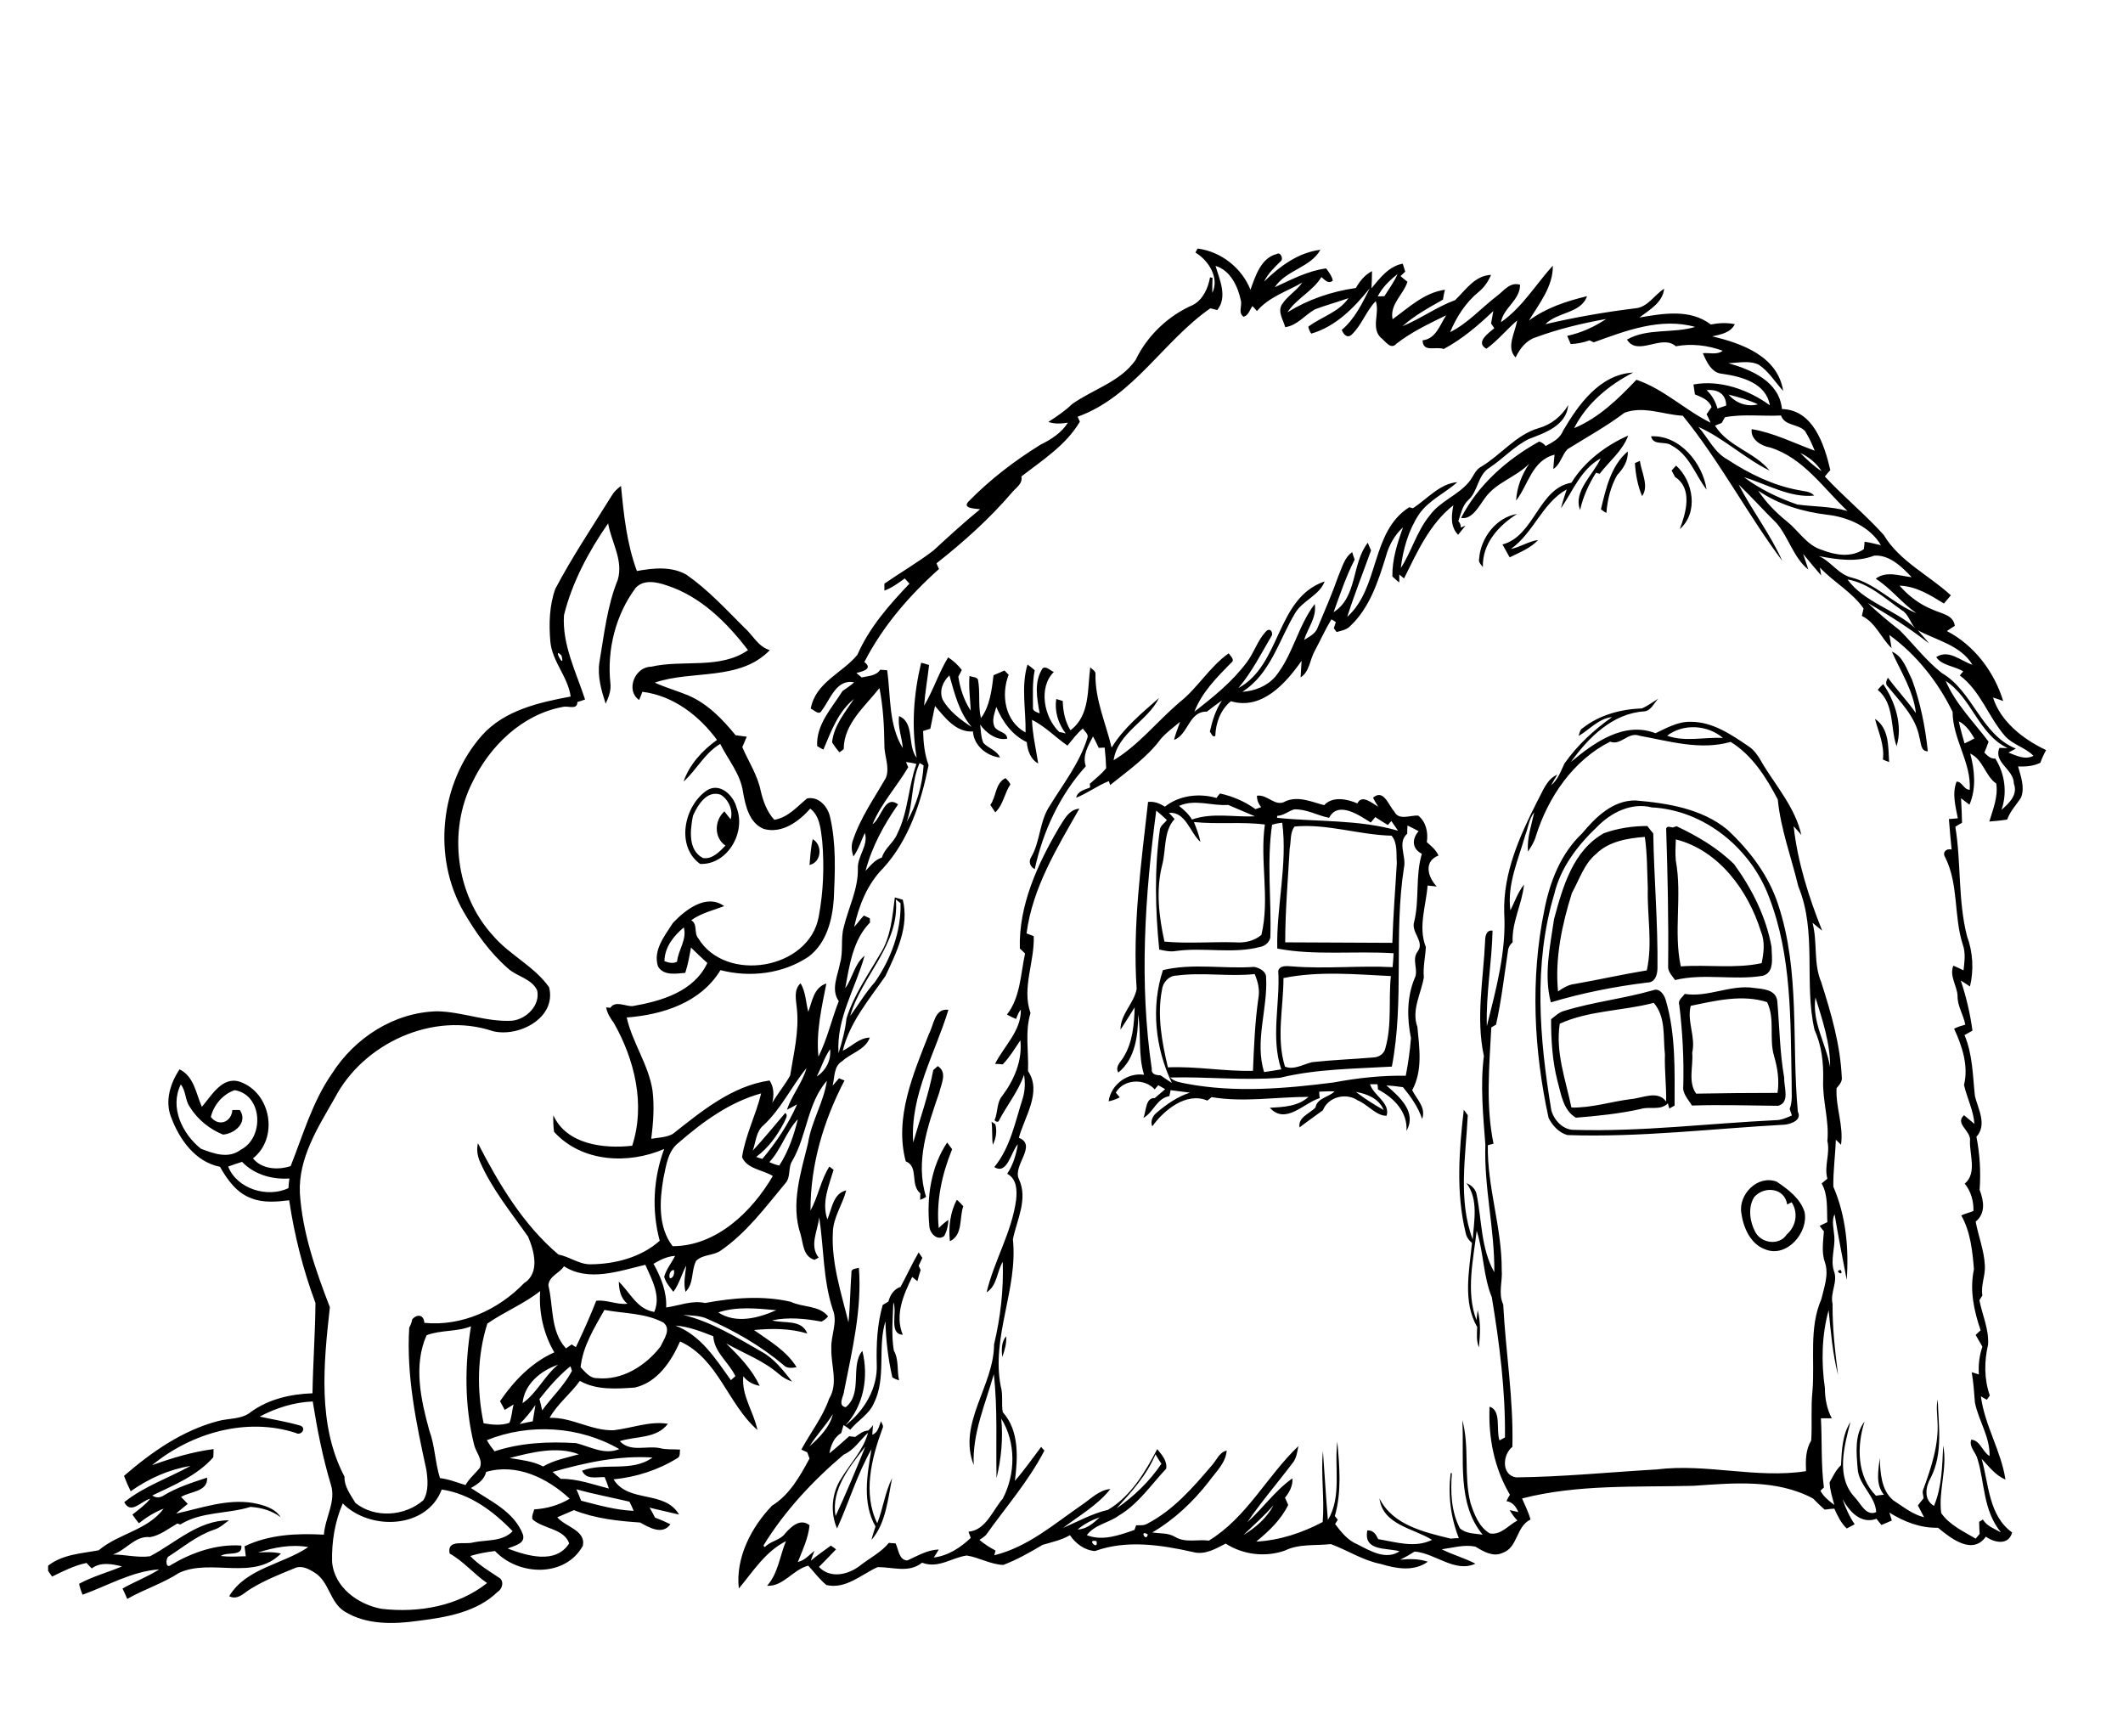 <?xml version="1.0" encoding="utf-8"?>
<!-- Generator: Adobe Illustrator 21.0.2, SVG Export Plug-In . SVG Version: 6.00 Build 0)  -->
<svg version="1.2" baseProfile="tiny" id="Layer_1" xmlns="http://www.w3.org/2000/svg" xmlns:xlink="http://www.w3.org/1999/xlink"
	 x="0px" y="0px" viewBox="0 0 856 700" overflow="scroll" xml:space="preserve">
<path d="M290.6,320.4c-5.6-2-9.3,4.2-11.2,8.5c-1.1,5.6-2.1,13.8,4,17c3.7,0.7,6.8-2.6,9.1-5c-4.7-3.2-4.5-10.2-0.4-13.8
	c0.8,1.1,1.6,2.1,2.5,3.2C295.7,326.6,293.7,322.3,290.6,320.4 M297,325.6c3.9,10-3.7,23.1-14.7,22.7c-9.9-7.1-6.5-23.5,2.8-29.7
	C290.2,315.4,295.7,320.5,297,325.6 M327.7,338.3c4.1,2.4,3.5,9.4-1.3,10.4C326.7,345.2,326.9,341.7,327.7,338.3 M382.4,407.1
	c-5.3,17.5-15.5,34.4-14.2,53.5c2.8-9.7,6.2-19.2,8.1-29.2c0.6-0.5,1.2-1.1,1.8-1.6c4,2.5,1.4,7.2,0.6,10.7
	c-4.6,13.4-9.8,27.8-5.3,42c-0.7,0.5-1.5,0.9-2.4,1.2c0-0.9,0.1-1.8,0.1-2.6c-4.3-3.4-0.5-10.8-5.9-12.9
	c-4.7-17.6,3.1-35.4,9.4-51.5C376.6,413,376.8,406.4,382.4,407.1 M383.9,463.3c-4.1,10.1-6.5,20.9-5.4,31.8c1.2-1.2,2.5-2.4,3.9-3.3
	c-0.1,2.2-0.6,4.5-1.7,6.5c-2.8,2.2-6-1.3-6-4.2c-1.1-11.5,0.7-23.8,7.2-33.5C382.6,461.5,383.2,462.4,383.9,463.3 M388.4,486.3
	c-1.7,4.7,0,11.5-5.4,14.1c-0.6-5.7,0.1-11.7,2.8-16.7C386.8,484.5,387.6,485.4,388.4,486.3 M399.8,452.2c0.4,0.3,1.1,0.8,1.5,1
	c0.8,2.8,0.3,5.8-1,8.3C399.9,458.4,400.2,455.3,399.8,452.2 M405.7,538.7c0.2,2.9-0.6,5.7-1.6,8.4
	C403.8,544.2,403.7,541,405.7,538.7 M407.4,316.2c-2.4,3.6-2.9,8.3-6.1,11.3c-0.7-1-1.3-2-2-3c2.5-3.4,1.9-8.7,6.1-10.8
	C406.2,314.4,406.9,315.2,407.4,316.2 M495.2,324.5c-6.6,0.5-13.4-2.5-19.8,0.4c2,1.6,3.9,3.3,5.2,5.5c8.2-2.9,16.9-0.9,25.4-1.3
	C502.4,327.5,498.8,326.1,495.2,324.5 M505.9,392.7c-10.5,1.1-21-0.8-31.5,0.6c-3.1,0-5.6,2.8-5.9,5.8c-2,10.3,0,21.1,2.4,31.2
	c11.5-0.5,22.9,1.7,34.3,1.4c0.4-9.8,0.8-19.7,2.2-29.4C508,399,507.2,395.8,505.9,392.7 M510,332.4c-9.5-1.2-19.1,0-28.6-1
	c1,2.6,2.1,5.3,2.6,8c-4.2-3.7-5.9-12.3-12.7-11.7c0.8,0.8,1.5,1.6,2.3,2.5c-4.5,4.8-3.4,12.5-5,18.5c-2.6,10.2-1.3,20.8,0.9,30.9
	c9.5,0.9,19.1,0,28.6,0.3c3.7,0.3,7.6-0.5,10.5-3C512.1,362.3,507.9,347.2,510,332.4 M546.7,440.2c3.5,2.7,7.3,5.1,11.2,7.3
	C556,442.9,551.3,441,546.7,440.2 M517.5,394.3c0,11.9-3,24.1,0.6,35.7c3.6,1.5,7.5-1,11-1.8c8.2-0.9,16.6-1.2,24.8-1.9
	c2.2-0.1,4.3-1.6,4.7-3.8c2.7-9.4,1.2-19.4,2.2-29C546.5,392.8,531.7,391.4,517.5,394.3 M515,382.4c-0.4-16.8,4.2-33.9,2-50.7
	c-1.4,0.1-2.8,0.4-4.1,0.8c-2.2,15.1-0.2,30.3-0.7,45.5c-0.4,1.8-2,3.3-3.9,3.7c-11.2,3-22.9,0.1-34.2,1.7c-2.2,0.4-4.5-0.1-6.7-0.6
	c-1.6-16.1-2-32.5,0.3-48.6c0.4-1.5,1.9-2.4,2.8-3.6c-1.4-1.3-2.8-2.6-4.3-3.8c-4.6,34.5-6.9,69.6-1.8,104.1
	c-0.3,2.2,1.8,2.6,3.5,2.6c1.5,1,3,2.1,4.6,3.1c-6.7-14.1-8.5-30.6-3.6-45.5c12.1-2.9,24.5-0.4,36.8-1.3c2.1,0.4,4.9,1.8,4.8,4.3
	c0.7,12.7-4.7,25.7-0.8,38.1c2.3-0.3,4.6-0.7,6.9-1.1c-4.3-12.9-0.4-26.5-1.2-39.7c0.6-2.4,3.7-1.9,5.6-1.8
	c13.5,1.1,27-0.4,40.5,0.3c0.2-1.9,0.3-3.7,0.4-5.6C546.3,383.3,529.9,385.3,515,382.4 M561.1,336.9c-13.1-0.3-25.9-4.9-39.1-3.7
	c-1.9,2.3-1.4,6-2,8.9c-0.7,12.6-1.8,25.2-1.8,37.8c14.4,0,28.8,0.2,43.2,0.2c0.3-10.8,1.2-21.5,1.8-32.2
	C562.9,344.2,563.6,339.9,561.1,336.9 M561,331c-0.4,0.4-1.1,1.2-1.4,1.6c-1.7-1-3.4-2.1-5.1-3.2c-0.5,0.6-1.3,1.7-1.8,2.2
	c-4.6-2.9-13.2-8.9-16.8-1.9c-4.7-0.9-9.1-3.6-14.1-3.4c-2.3,0.7-4.2,2.5-6.8,2.6l-0.1,0.8c16.3,1.7,32.9,0.6,48.8,5.2
	C562.9,333.7,561.9,332.3,561,331 M573.3,344.2c-4-2-4.1-6-1.3-9.1c-1.5-0.8-3-1.6-4.5-2.3c-0.1,1.1-0.1,2.2-0.1,3.3
	c-4.1,3.6-0.3,9.1-1.3,13.6c-4.2,26.6,0.2,53.8-4.9,80.3c-15.1,0.9-30.3,0.9-45.1,4.5c-14.7,1.2-29.5-0.5-44.3-0.1
	c1.8,1.8,4.3,2,6.6,2.5c19.6,3.7,39.7,2,59.3-0.5c9.6-1.8,19.4-2.9,29.1-2.7c1-5,1.7-10.1,2.1-15.2c-1.6-7.9-1.7-16.3,1.4-23.9
	c1.9-3.5-1.3-7.6,1.3-11c3-4-2.8-7.7-1.4-12C572.4,362.6,570.6,353.2,573.3,344.2 M575.3,339.5c1.8,1.6,3.7,3.1,4.7,5.4
	c-6.1,2.4-4.3,8.7-0.7,12.5c-1.2-0.1-2.5-0.3-3.7-0.4c-0.6,8.2-3.9,16.7-0.7,24.8c-0.2,4.1-1.2,8.1-0.8,12.2
	c-1.1,6.6-5.1,13.2-2.6,20c0.8,8.5,2.2,17.6-2.1,25.5c1.8,3.6,5.7,7.1,4,11.6c-1.6-4.8-4.5-8.9-7.7-12.8c-2.2-0.3-4.4-0.6-6.7-0.7
	c5.2,4.5,12.4,10.7,8.1,18.3c0.5-7.7-5.2-13.4-11.5-16.7c0-0.5-0.1-1.6-0.2-2.1c-0.7,0-2.2,0-3,0c1.4,4.6,8.2,7.4,6.7,12.7
	c-4.1,0.2-7.7-4.6-11.7-6.2c-4.7-3.2-11.9-1.4-14,4c-3.1,2.3-6.3,4.5-9.4,6.9c-0.8-4,4.1-5.6,6.4-8c0.7-3.9,5.3-4.1,7.7-6.5
	c-2.1-0.1-4.1,0-6.2,0.1c0,0.6,0.1,1.9,0.2,2.6c-6.5,2-13.7,10.9-20.1,3.9c5.4-0.3,11.3-0.5,15.6-4.4c-13,0-26.1,2.3-39.1,0.1
	c-0.6,0.5-1.1,1-1.7,1.4c-8.4-3.6-17.5,3.8-22.2,10.4c-0.8-1.8,0-4,1.5-5.3c4.1-3.5,8.6-6.7,13.7-8.3c-2.6-0.3-5.2-0.7-7.8-1
	c-0.1,0.6-0.4,1.8-0.5,2.4c-5.2,0.9-6.3,6.5-10.5,8.8c1.2-2.6,0.8-8.3,4.6-8c1.4-1.2,2.8-2.4,4.2-3.6c-0.9-0.5-1.9-1.1-2.8-1.6
	c-0.3,0.4-1.1,1.2-1.4,1.7c-4.1-4.6-12.6-4.2-15.7,1.3c0.4,0.5,1.2,1.4,1.6,1.9c-1.4,0.7-2.9,1.3-4.5,1.6
	c0.9-6.7,7.6-11.7,14.3-10.7c-2.5-7.9-1.1-16.2-2.4-24.3c0,8.3-1.1,17.9-8,23.4c-1.4-2.4,1-4.3,2.1-6.2c3.7-6,4.3-13.2,4.5-20.1
	c-1.9,3-3.7,6-5.7,9c-0.1-6.2,5.4-10.5,6.5-16.4c-1.7-25.3,1.8-50.4,4.6-75.4c2.5-0.3,4.7,0.6,6.8,1.9c5.8-4.6,13.8-5.5,20.8-3.5
	c0.3-0.5,1-1.4,1.4-1.8c5.1,1.1,10,3.2,14.3,6.3c0.8-0.3,1.6-0.5,2.3-0.8c-1.1-1.3-1.7-2.9-1.7-4.6c4.3-0.7,7.4,4.8,11.6,2.2
	c5.1-2.2,10.5,0.3,15.5,1.6c3.4-3.7,9.3-2.5,13.4-0.7c1.8-3.9,6.1,0.1,8.4,1.3c-0.8-1.2-1.5-2.4-2.1-3.6c4.3-3.7,6.2,3,8.6,5.6
	c1.8,3.7,6.4,1.4,9.6,1.6C575,331.3,575.9,335.6,575.3,339.5 M611.7,207.2c-7.5,4.7-14.1,12-13.8,21.4c-0.8-1-1.9-2-1.5-3.4
	C597,216.9,603.2,208.6,611.7,207.2 M656.5,175.6c-2.3,6.2-7.6,10.3-11.5,15.4c-0.4-0.1-1.1-0.3-1.5-0.4c-2.9,4.6-5.2,9.6-6.4,15
	c-2.9-7.5,5.3-14.2,8.3-20.8c-7.9,4.3-11.2,13.1-16,20.1c0.6-2.6,1.5-5.1,2.3-7.6c-9.9,5.5-13.3,17.5-22.5,24
	c3.8-0.7,7.1-3.1,11-3.6c-3.1,3.3-7.5,5-11.5,7c-1-1.7-1.9-3.5-2.9-5.2c12.9-3.4,14.5-22.6,27.8-24.9
	C638.9,186,647.6,179.5,656.5,175.6 M656.3,182c0.3,3.8-1.9,7-4.3,9.6c-2.6,4.6-3.9,9.9-4.3,15.2c-0.8-0.4-1.5-0.9-2.2-1.5
	C647.5,197,649.5,187.8,656.3,182 M661.2,185.8c0.6,4.5,3.8,10.2,0.9,14.2c-1.8-4.2-2.6-8.7-2.9-13.3
	C659.7,186.5,660.7,186,661.2,185.8 M664.4,358.2c-0.3-7-0.2-13.9-1.2-20.8c-6.9,0.5-14.6,1.8-19.7,6.9c-4.8,4-6.7,10.3-9.7,15.7
	c-4,12.8-6.9,26.2-5.6,39.7c2-1.4,4.1-2.7,6.6-3c9.8-1.7,19.4-3.9,29.2-5.5C666.4,380.3,664.1,369.1,664.4,358.2 M666.6,336
	c0.3,18.1,1.9,36.1,1.7,54.2c0,2.6-0.9,5.9-4,5.9c-13.2,1.6-26.3,4.2-39,8c-2.9-11.1-0.3-22.5,1.3-33.6c3.5-12.9,7.6-27.6,20.1-34.6
	c5.6-2,11.6-2.9,17.5-2.9C665,334.1,665.8,335,666.6,336 M666.8,404.3c-12.5,3.3-26,3-37.9,8.4c-1.8,11.5,2.4,22.7,4.7,33.8
	c8.1,0.2,16-2.4,24-3.4c4.7-0.4,10.8-3.7,14.2,1c0.1-6.4-0.7-12.7-0.5-19C670.5,418.1,671.8,410.1,666.8,404.3 M671.7,403.4
	c4,13.7,3.5,28.2,3.5,42.3c-0.7,0.4-1.4,0.8-2.1,1.2c-0.2-0.5-0.5-1.6-0.6-2.1c-3,3.1-7.4,1.1-11,2.3c-8.6,1.9-17.4,2.8-26.1,3.5
	c-5.2-3.1-5.9-9.4-7.4-14.7c-2.1-8.2-2.6-16.6-2.6-25c1.7-1.3,3.3-2.9,5.4-3.4c11.7-3.6,24-4.9,35.8-8.3
	C669.1,398.2,671.1,401,671.7,403.4 M675.8,187.7c7,6.3,9.1,19,1.5,25.6c2.5-6.6,5.3-16.3-1.9-21c-0.5-0.9-0.9-1.7-1.4-2.6
	C674.5,189.2,675.3,188.2,675.8,187.7 M665.7,175.9c11.6-0.6,20.9,10.9,22.4,21.5c-4.6-6-7-14.1-14.1-17.8
	C671.4,177.6,666.7,179.9,665.7,175.9 M710,375.5c-5.1-16.4-16.9-32.7-34.3-37.1c-0.1,2.9-0.3,5.7,0,8.6c2.6,14.1-1,28.6,2,42.6
	c10.9-0.8,21.9,1,32.6-1.3C711.2,384,711.7,379.6,710,375.5 M699.2,348.4c7.2,9.9,12.9,21.2,15.1,33.4c0,3.9,1.4,10.3-3.6,11.6
	c-11.7,1.9-23.7-1.1-35.3,1.7c-1.2-1.7-3-3.4-2.8-5.7c0.2-18.5-0.2-37-0.8-55.4c0.5-1.2,1.7-0.5,2.6-0.4c0.4-0.1,1.2-0.4,1.6-0.5
	C684.5,337.1,692.6,341.9,699.2,348.4 M715.3,425.7c-2.1-7.1,0.5-14.9-2.8-21.7c-10-3.2-20.7-0.6-30.8,1.5
	c-1.6,6.3,2.1,12.5,0.6,18.9c0.5,5.4-1.8,11.8,1.6,16.5c10.9-0.2,21.9-0.3,32.8-0.3C717.5,435.6,716.7,430.5,715.3,425.7
	 M716.6,403.5c0.9,10.4,1,20.7,2.8,31c-0.2,3.7,2.5,10-2.5,11.3c-11.6-0.1-23.2-0.5-34.7-0.1c-1.5-2.5-3.9-4.8-3.5-7.9
	c0.3-10.9-0.3-21.8-1.6-32.6c-0.7-2,1.2-3.1,2.2-4.5c9.5,1.5,18.5-3.9,28-2.4C710.8,398.7,716,398.9,716.6,403.5 M713.3,361.7
	c-7.3-19.6-26-35.1-47.3-36.2c-8.2-2.1-16.5,2.1-22.1,7.9c-7.8,7.4-14.7,16.4-17.2,27c-8.5,28.3-6,58.4-1.2,87.2
	c1.1,4.1,4.8,8,9.3,7.9c27.1,0.8,54.1-2.6,81.1-3.9c2.3,0,4.5-1,6.6-1.9c-0.3-0.9-0.6-1.7-0.9-2.6c1.3-3.4,0.7-7.1,0.8-10.7
	C721.9,411.4,722.5,385.4,713.3,361.7 M724.9,448.2c1.7,3.3-2.6,4.9-5.2,5.2c-29.2,1.6-58.4,5.2-87.7,4.2c-3.4-0.9-6.1-3.9-7.6-6.9
	c-6-27.5-7.4-56.2-1.7-83.9c2.2-11.3,6.6-22.7,15.2-30.8c5.4-6.5,12.4-13.4,21.5-13.3c13,1.1,26.8,3.3,37.1,11.8
	c9,8.4,16.7,18.5,20.5,30.3C725.9,391.6,722.3,420.4,724.9,448.2 M722.4,484.7c-0.5,0.2-1.4,0.7-1.8,0.9c-1-6.8-9.3-7.6-13.3-3
	c-2.6,4.1-1.8,9.9,0.4,14c2.4,4.7,9.7,5.7,12.7,1.1C724.3,494.3,725.1,488.8,722.4,484.7 M727.6,488.6c1.7,8.2-7.1,18.6-15.8,15.1
	c-6-2.1-8.9-8.8-9.7-14.7c-1.2-7.6,6.7-15.5,14.3-12.6C721,479.5,725.9,483.2,727.6,488.6 M742.2,512
	C743.7,514.9,739.1,512.2,742.2,512 M756,289.8c5.8,3.9,5.3,11.3,5.7,17.4c-0.9-0.3-1.7-0.6-2.5-1
	C759.9,300.4,757.4,295.2,756,289.8 M759.3,275.8c4.8,6.9,8,16.8,5.4,25c-2.6-7.3-0.7-17-7.6-22.7
	C757.8,277.3,758.5,276.5,759.3,275.8 M770.9,273.9c3.4,9.3,5.4,19.2,6.4,29c-3,0-2.7-3.6-3.4-5.7c-1.5-8.2-7.7-14.2-12.7-20.4
	c-1.2-1-0.6-2.5,0-3.6c3.6,4.9,7.8,9.3,11.3,14.3c-1-9-6.1-16.7-9.7-24.8C767.4,264.6,768.8,269.9,770.9,273.9 M778.8,259.4
	C778.2,260,778.2,260,778.8,259.4 M94.6,439.5c-4.7,1.6-8.4,5.9-9.6,10.8c3.2,4.1,8.3,2.1,8.7-2.8c0.8,0,2.3,0,3,0
	c3.4,5-2.1,9.6-6.8,9.9c-5.4-2.2-10.3-6.1-13.4-11.2c-1.9-2.7-1.5-6.4-3.6-9c-4.6,9.2,0.6,19.9,8.1,25.9c5.2,2,11.1,4.2,16.1,0.4
	C106.7,458.6,105.9,441.3,94.6,439.5 M116.7,475.1c-7,0.5-14.2-1.6-19.1-6.7c-1.9,0.6-3.7,1.2-5.6,1.9c3.6,9.1,15.9,12.7,24.3,8.7
	C116.4,477.6,116.5,476.3,116.7,475.1 M133.4,598.5c-3.3-11-5.5-22.2-7.3-33.5c-7.5,0.3-14.8,2.6-21.4,6.1
	c5.5,1.2,11.2,2.1,16.6,3.7c2.3,1.2,0,4.1-2,2.9c-19.9-6.5-42.2,0-58,13c8-2.9,16.3-5.4,24.8-6.5c0,1.1,0,2.2-0.1,3.3
	c-6.6,7.5-15.9,11.2-24.6,15.4c1.4,1,3.1,1,4.6,0c5.4-3.3,11.5-5.2,17.5-7.2c0.4,5.8-6.9,5.5-10.5,7.8c0.9,0.9,1.8,1.8,2.7,2.8
	c-1.5,1.3-3.2,2.5-4.7,3.9c10.1-2.2,20.4-6,30.9-4.3c4.2,0.8,8.9,2,11.3,5.8c-3.5-2.7-7.8-3.9-12.2-4.2c-9.2,2.9-19.8,1.8-28.3,7.1
	c-0.3-0.1-0.9-0.3-1.2-0.4c-3.5,2-6.9,4.8-11,5.5c-6-0.7-9.7,5.3-15,7c5,0,10.1,1.4,15,0.7c10.3-5.4,19.4-14.5,31.8-14.5
	c-1.9,1.4-3.7,3.1-6,3.8c-6.9,2.3-12.5,7.1-18.5,10.9c-1.1,1.2-1,5.1,1.3,3.2c8.5-5,18.3-8.4,28.2-7.7c0.6,4.6-5.6,2.3-8.3,4.2
	c3.4,0.4,6.7,0.2,10.1,0.1c-0.2-1.4-0.3-2.7-0.5-4c9.9-4.8,21.2-5.3,32-4.7C131.1,611.7,135.6,605.3,133.4,598.5 M191.1,582.2
	c-3.8-15.5-3.8-31.8-1.2-47.5c-5.7,2.3-12.2,1.4-17.9,3.6c-5.4,12.1-2.3,26.1,1.1,38.4c2.3,6.2,2.3,12.9,4.3,19.2
	c3.6,0.4,6.9,1.8,10.3,2.8c1.5-2.7,3.9-4.6,5.8-7C194.8,588.3,191.8,585.5,191.1,582.2 M206.7,617.3c-7.8-8.1-17.2-15.1-28.6-16.8
	c-6,15.9-28.9,16.7-39.9,5.6c-3.2,7.4-4.5,15.5-4.3,23.5c0.8,10.3,10.5,17.3,20,19c14.8,1.7,30.6-1,42.5-10.4
	c-5.3-3.6-9.4-8.7-15.1-11.9c-1.2-6,6.1-3.4,9.6-4.5C196.2,620.7,202.6,621.6,206.7,617.3 M215.9,566.4c-1.9,2.8-4.1,5.4-6.4,7.7
	c1.8-0.4,3.6-0.8,5.3-1.1C215.1,570.8,215.6,568.6,215.9,566.4 M217.8,520.5c-6.6,5.2-14.4,8.3-21.3,13.1
	c-4.1,12.9-4.3,26.9-1.5,40.2c3.4,0.6,7.1,1,10.4-0.2c1-2.4,1-5,1.7-7.4c-1.2,0.7-2.4,1.5-3.6,2.2c-0.6-1.2-1.3-2.4-1.9-3.5
	c5.6-8.2,12.7-15.6,21.9-19.7C219.1,537.7,217.2,529,217.8,520.5 M225,550.2c-6.9,2.3-13.6,7.8-14.3,15.5
	C216.5,561.6,219.5,554.7,225,550.2 M226.4,264.3C222.4,260.1,228.1,270.8,226.4,264.3 M196,593.4c-0.7,3.2-3.4,4.9-6.1,6.5
	c7.7,5.2,17.3,9.4,20.9,18.6c1.3,3.9-3.5,4.6-6.1,5.8c7.8,2.9,19.3,6.5,24.8-2.1c-2.1-6-10.5-5.8-14.8-9.7c-0.4-1.4,0.4-2.7,0.7-4
	c5.1-0.3,10-1.7,14.3-4.3C220.8,595.9,208.3,589.8,196,593.4 M230,550.8c-4.7,3.8-8.7,8.4-12.5,13.2c0.4,1.5,0.8,3.1,1.1,4.6
	c3.9-5.4,8.9-10,12-15.9C230.5,552.2,230.2,551.3,230,550.8 M205.5,587.8c4.6,0.8,9.3,1.2,13.5,3.4c4.4-2.6,9.5-3.5,14.4-4.9
	C224.7,582.9,214.3,585.5,205.5,587.8 M196.3,580.6c0.9,1.6,2,3.1,3.1,4.5c10.6-3.5,21.9-4,32.9-3.3c5.7,1.4,11.4,4.9,17.4,2.4
	C233.6,574.9,213.4,573.7,196.3,580.6 M253.8,605.4c-7.1-1.7-14.3-3-21.4-5c0.7,1.5,1.3,3,1.9,4.6c7,1.8,14,3.8,21.2,4.1
	C255,607.8,254.4,606.6,253.8,605.4 M263.1,587.6c-13.7-0.9-27.2,2.1-40.3,5.8c1.1,1,2.2,1.9,3.3,2.8c6.7-0.1,13,2.3,19.4,3.9
	c-0.5-1.6-1.1-3.1-1.7-4.6c-3.2-0.1-7.5,1.2-9.1-2.6C243.8,589.4,254.7,593.7,263.1,587.6 M260.2,509.9c-10.6,2.5-22.8,7-32.8,0.6
	c-1.8,2.8-6,3.9-6.3,7.7c2.1,8.4,0.7,18.4,7.1,25.4c0.6-0.4,1.7-1.2,2.3-1.6c0.4,0.3,1.2,0.8,1.7,1.1c2.9-6.1,5.7-12.3,8.2-18.7
	c4.3-0.5,8.3,1.7,12.6,1.2c-2.8-2.2-3.4-5.6-3.5-8.9c4.7,4.5,7.3,11.1,14.3,12.2C266.6,522.4,262.8,515.8,260.2,509.9 M267.5,533.2
	c-7.3-3.9-15.8-3.6-23.8-5.1c-4.1,7.3-8.7,14.6-9.6,23.1c1.9,1.9,3.7,4.5,6.7,4.4c10.1,1,19.5-5,25.5-12.7
	C267.6,540,270.8,535.9,267.5,533.2 M271.7,512c-1.4-0.1-2.2,2.2-1.6,3.3C271.5,515.5,272.1,513.1,271.7,512 M275.7,373.9
	c-4.2,3.5-7.7,8-7.8,13.6c1.7,0.6,3.5,1.1,5.1,0.2C273.4,383,277.1,378.8,275.7,373.9 M287.6,538.7c-4.9-1.9-9.9-3.9-15.3-4.3
	c10.3,3.9,16.3,13.5,22.4,22c0.5-0.4,1.3-1.2,1.8-1.6C293.9,549.2,288,545.3,287.6,538.7 M311.6,474.1c-4-2.5-10.4-2.8-12.4-7.6
	c1.3-8.8,5.6-17,7.7-25.7c-12.7,3.5-23.5,11.4-33.3,19.9c-4.4,3.4-5,9.3-6.1,14.3c-1.6,9.1-2.2,19.7,3.7,27.4
	C288.8,502.4,303.2,488.5,311.6,474.1 M313,528.2c-7.8-0.7-15.8-1.6-23.4,0.9C296.8,533.8,305.7,531.4,313,528.2 M321.7,451.2
	c-4.8,5.1-6.7,12.2-11.5,17.3c1.3,0.6,2.7,1.1,4,1.4C317.9,464.2,320.1,457.7,321.7,451.2 M325.2,430.6c-6.1,7.4-10.2,16.4-17.3,23
	c-3.1,2.5-3.1,6.8-4.4,10.3c4.5-4.9,8.8-10.1,13.1-15.2c1.4,0.9,0,2.6-0.4,3.7c-2.8,5.4-6.4,10.4-11.3,14c0.8,0.3,1.6,0.6,2.5,0.8
	c5.6-6.7,10.5-14,14-22c-1.3,0.8-2.7,1.5-4.1,2.2C319.2,441.6,323.5,436.6,325.2,430.6 M326.7,326c-4.6,5.2-11.4,10.2-18.7,8.2
	c-5.9-2.4-7.4-9.2-8.4-14.8c-1-7.4-6-13-9.2-19.5c-6.3,3.7-9.6,10.6-14.8,15.2c2.4-6.9,7.6-12.6,13.5-16.8
	c-7.2-9.8-17.7-17.9-30.1-19.4c-0.4,1.1-0.8,2.2-1.3,3.3c-5.6-3.9-1.7-13.4,4.8-13.4c12.8-3,27.8,1.2,39.1-6.7
	c-8.5-11.1-19.1-21.7-32.8-26.1c-4-1.4-9.3-2.5-12.5,1c-8.1,10.9-11.6,24.9-10.2,38.4c0.4,2.9-0.7,5.7-1.9,8.3
	c-1.7-5.3-3.4-11-2.5-16.8c1.9-11.2,3.1-22.6,7.4-33.2c2.3-7.9-2.6-15.1-3.9-22.7c-7.8,11.2-14.5,23.7-17.8,37
	c-0.8,11.8,4.9,23,8.5,34c-1,0.4-2.1,0.7-3.1,1c0,3.4-3.8,1.4-5.9,2c-16.3,3-29.4,15.7-36.4,30.3c-10,19.7-6.7,45.5,8.2,61.8
	c6.7,7.9,16.7,12.4,22.7,20.9c3.1,12.4-12.3,20.3-22.7,17.7c-24.1-8.1-52.3,4.9-63.8,27.1c-6.7,11.7-14.6,24-14,38.1
	c1,16,6.4,31.3,12.1,46.1c-2.5,22.6-5.1,47.4,5.9,68.3c-0.1,4.1,2.4,7.2,4.4,10.6c7.8,6.3,20,5.4,27.4-1.1c2.2-3.6,1.8-8.3,1.2-12.3
	c-4.1-18.8-8.1-37.9-6.9-57.3c0.6-1,1-2.1,1.2-3.3c2-2.3,4.7-1.9,4.9,1.4c15.1,1.5,29.9-5.3,40.2-16c6.5-4.1,4.1-13,1.6-18.8
	c-6.9-9.8-14.6-19.2-19.4-30.2c-1-2.3-1.4-4.9-0.8-7.4c8.4,16.3,18.2,32.8,32.5,44.9c4.5,0.8,8.3,4,13,3.9
	c9.9-0.1,20.3-2.8,27.8-9.5c-3.3-12.2-2.6-25.2,1.8-37c-14.5,6.3-33.2,5.4-44.4-6.9c-0.3-2.2-0.4-4.5-0.3-6.7
	c5.3,11.8,20.3,13.6,31.8,12.3c5.4-16.6,1-34.7-7.4-49.5c-1.4-1.9-2.7-3.9-3.1-6.3c0.4,0,1.2,0.2,1.7,0.2c2-3.1,6.1-0.5,9-0.7
	c11.5-2,24.7-5.8,30.1-17.4c-2.3-2-4.4-4.1-6.6-6.2c-0.6,3.4-1.2,6.8-2.3,10.2c-3.7,0.3-8.7,1.3-11-2.6c-2.1-6.5,2.7-12.3,6-17.5
	c5-5.3,13.5-12,20.7-6.8c-4.5,1.7-9.3,2.8-13.3,5.7c2.7,1.5,1,5.1,2.8,7.2c11,18.3,44.7,12.7,48.6-8.6c1.9-10.1,2.3-20.5,1.4-30.7
	C330.9,334,330.5,328.9,326.7,326 M335.8,570.1c-2.8,4.6-6.6,8.4-9.4,13C330.3,579.6,334.6,575.4,335.8,570.1 M334.7,423
	c-2.4,3.4-3.5,7.4-5.4,11C333,431.6,335.2,427.4,334.7,423 M348.9,583.2c-6.2,8-13.9,17.2-12,28C341.2,602,345.1,592.6,348.9,583.2
	 M363.1,364.1c-0.5-0.4-1.4-1.1-1.9-1.5c1.7,18.2-13.8,30.7-18.4,47c3.4-4.6,6.2-9.5,10-13.7C359.2,386.6,363.4,375.5,363.1,364.1
	 M365.3,307.2c0.2,0.5,0.7,1.6,0.9,2.1c-4.6,7.8-10.9,14.6-14.4,23c3.6-2.4,4.9-12.1,10.3-8c-5.7,8.2-10.6,17.1-13.1,26.8
	c1.9-2.1,3.8-4.5,6.6-5.4c1.1-3.8,4.8-6,6.2-9.6c4.4-8.8,4.4-18.9,7.7-28.1C368.2,307.6,366.7,307.4,365.3,307.2 M372.4,308.6
	c-0.4-0.3-1.2-0.8-1.6-1c-3.4,7.5-2.5,16-5.2,23.7C369.7,324.4,371.9,316.4,372.4,308.6 M382.8,272.3c-2.7,2.5-4.2,6.3-2.7,9.8
	c2.7,4.7,7.2,8.1,11.7,11C386.7,287.2,384.9,279.6,382.8,272.3 M443.4,611.7c-3.2,1.1-6.3,2.7-8.9,4.9
	C438.2,616.5,440.9,614,443.4,611.7 M442.1,621.3C437.7,620.3,443.1,625.5,442.1,621.3 M462.8,618.6
	C459.2,616.4,462.1,622,462.8,618.6 M465.9,586.3c-3.5,8.4-9.7,15.2-15.7,21.8c7-4.8,13.3-10.9,18.1-18
	C467.4,588.9,466.7,587.6,465.9,586.3 M513.5,606.8c-3.7,4.3-8,8-12.1,12C506.3,615.9,510.9,611.8,513.5,606.8 M563.5,110.5
	c-3.2,2.5-6.2,5.4-8,9c0.7,0,2-0.1,2.7-0.1C560,116.5,562.1,113.7,563.5,110.5 M672.2,296.6c7.3,2.6,15,0.5,22.5,0.9
	C688.5,292.2,678.7,291.6,672.2,296.6 M688.1,157.3c2.2,2,3.6,4.6,4.4,7.4c1.2-0.4,2.3-0.8,3.5-1.2
	C696,158.9,692.6,156.8,688.1,157.3 M697,159.1c2.9,3.4,7.4,5.1,11.8,3.9C705,161.2,701,160.1,697,159.1 M725.9,182.6
	c2.6,2.7,5.4,5.3,8.6,7.4C732.5,186.8,729.4,184.3,725.9,182.6 M736.8,460c0.8-8.2-2-16.2-1.7-24.5c0.2-7-0.6-14-3.5-20.4
	c-4.3-18.9,1.1-39.4-6.5-57.7c-2.8-11.7-7.1-23-8.3-35.1c-4.6-8.8-10.3-17.9-19-23.2c-12.3,3.5-24.7-0.3-36.8-2.5
	c-4.5-1.7-7.4,4.1-11.8,2.4c-14.9,7.5-25,22.4-29.9,38c-0.6,2.3-1.9,4.3-3.2,6.3c-0.5-5.4,1.4-10.6,2.5-15.8
	c-2.1,2.6-2.4,6.1-3.6,9.2c-2.8,9.9-7.4,19.8-6,30.3c1.8-3.5,3-7.3,5.5-10.4c-0.8,7.9-5,15.2-4.6,23.3c-1.1,0.9-1.8,2.2-1.9,3.6
	c-1.5,9.9-2.6,19.8-4.8,29.6c-0.5,0.3-1.5,0.8-1.9,1.1c-0.8,15.6-2.3,31.4,0.9,46.9c-0.6,0.1-1.7,0.4-2.3,0.6
	c-0.3,16.9,5.7,33.2,5.6,50.2c0.4,4.7-1.5,9.5,0.6,14c1,19.1,4.2,38.2,3.7,57.4c-4,3.1-4.5,11.4,1.5,12.3
	c18.9-0.2,37.8-2.1,56.7-3.2c20.1-2.5,40.2,3.8,60.2,0.7c-0.2-4.2-0.2-8.6,2.1-12.4c0.4-6.6-0.2-13.3,0.5-19.9
	c1-12.4-1.5-25.4,3.6-37.1c1.1-4.8,3.1-9.9,1.4-14.8c-1.4-4-0.7-8.3-0.4-12.5c-0.6-0.7-1.2-1.5-1.7-2.2c1-0.5,2.1-1,3.1-1.5
	c-0.3-5.3,0.4-10.8-2.3-15.6c0.8-0.7,1.6-1.3,2.3-1.9C735.4,470.1,738,465.1,736.8,460 M732,402.1c-1.5,10,4.3,18.6,5.9,28.1
	C738,420.6,734.8,411.2,732,402.1 M713.7,180.4c-3.6-0.6-8-3.3-7.4-7.4c8.9,1.5,17,5.6,25.4,8.7c-1.1-2.7-2.3-5.4-3.9-7.9
	c-2.7-3-8.2-2-9.7-6.3c-7.5,0.4-15.1-0.7-22.6,0.7c-0.4,0.8-0.9,1.5-1.3,2.3c-0.7,0.3-2,0.8-2.7,1.1c5.3,8.5,15.9,10.6,22,18.1
	c-9.9-4.8-18.4-13-28.7-17.6c3.9,4.4,6.4,10.3,11.8,13.2c8.7,5.7,18.3,10.4,28.6,12.3c2.2,0.5,4.7,0.4,6.3,2.2
	c-9.8,1-19-4.6-28.3-7.4c6.4,4.8,13.9,8.4,21.5,11c6.7,0.9,13.6,0.7,20.2,2.6C735.1,196.7,727,184.5,713.7,180.4 M736.6,207.5
	c-9.8-1.2-19.5-4.1-27.7-9.7c3.2,4.8,7.2,8.9,11.7,12.5c4.7,3.8,8,9.6,14,11.4c5.4,2.1,11.8,3.2,16.9-0.3c0.1-0.7,0.3-2.2,0.3-3
	c2.2,0.3,4.4,0.9,6.6,1.4C754,212.3,745,208.4,736.6,207.5 M766.8,246c-6.9-4.8-13.3-10.9-21.9-12.4c6.8,9.3,19,12,27.4,19.7
	C770.1,251.1,769.6,247.6,766.8,246 M756.3,233.3c4.3-3.3,9.7-1.1,14.5-0.6c-4-4.2-8.9-9.1-15.1-8.7c-7.2,2.8-14.9,1.6-22.3,0.2
	c5,2.2,7.9,7.5,13.4,8.7c9.8,2.6,16.7,10.6,25.9,14.3C766.8,243.1,762.4,237.2,756.3,233.3 M789.8,290.8c0.6,3,1.5,6,2.3,8.9
	c1.4-0.6,2.7-1.3,4-2C794.5,295.1,792.8,292.3,789.8,290.8 M797.4,588.4c-0.6-2.8-3.6-5-2.6-8c3.6,0.2,4.5,4.9,7.4,6.6
	c0.2-7.7-4.4-14.2-5.9-21.5c-0.3-4.1-0.6-8.2-1.3-12.3c1,0.3,1.9,0.6,2.9,0.9c-0.3-3.8,0.2-7.6,1.4-11.2c-0.9-1.5-1.8-3.1-2.7-4.7
	c0.7-0.7,1.3-1.3,2-1.9c-2.7-7.8-4.5-16.3-2.7-24.6c-0.6-7.4-1.4-15.1-5.1-21.7c1.6-0.8,3.3-1.1,4.9-1.8c0.1-4-1-7.9-3.5-11
	c5-4.3,1.9-11.6,2.1-17.3c0.6-3.9-6.3-6.9-2.4-10.3c1.4,1.2,2.8,2.3,4.2,3.5c-0.4-5.5-3-10.4-4.2-15.7c1.9-7.8-0.8-15.7-4-22.7
	c1.4-0.7,3-1.2,4.5-1.6c-0.7-4-3.2-7.5-3.1-11.6c-0.2-4.1-3.4-8.1-1.7-12.2c1.4,0.6,2.7,1.2,4.1,1.9c0.4-3.5,0.9-7.1-0.3-10.4
	c-3.7-11.5-1.6-24.2-7.1-35.2c-1.3-2,0.5-3.7,2.6-3.1c-0.4-4.1-0.8-8.2-1.1-12.3c1.2-0.1,2.4-0.2,3.6-0.3c-0.9-4.8-2.4-10-0.5-14.8
	c2.3,0,2.9,3.3,5.3,3.3c0.7-11-6.9-20.4-6.9-31.4c-5.9-12.1-14.6-23.1-25.5-31c0.3,1.8,0.6,3.5,0.9,5.3c-4.3-4.1-6.4-10.3-12-13
	c0.2-0.7,0.5-2.2,0.7-3c-4.7-6.7-12.1-10.6-17.6-16.5c0.1,0.8,0.4,2.4,0.5,3.2c-2.5-2.9-4.9-5.8-7.3-8.7c0.7,2.1,1.5,4.2,2.1,6.3
	c-5.9-4.7-7.9-12.9-12.7-18.6c-5.2-5.1-10.1-10.6-15.4-15.7c5.4,10.5,12.8,20,17.6,30.8c-14.1-18.9-25.2-40.2-40.1-58.5
	c-7.8-0.4-15.8-4.1-23.5-1.2c-7.3,5.5-15.3,9.9-23,14.7c-2.3,2.4-2.8,6.1-5.7,8c0.1-2,0.3-3.9,0.5-5.8c-9.1,2.3-10.6,12.2-15.5,18.5
	c0.3-5.4,2.3-10.5,5.3-14.9c-5.3,5.5-13.3,7.5-17.8,13.8c-2.4,3.2-5.2,8.9-9.7,8.1c6.9-13.4,18.5-23.6,31.5-30.8
	c1,0.3,1.9,0.9,2.6,1.8c2.8-1.5,5.8-3,7-6.1c6.2-10.6,14.9-22.8,28.3-23.5c-9.8,5-18.8,12.5-23.8,22.4c9.9-4.1,17.8-11.8,25.1-19.5
	c11,3.7,19.7,12.3,29.9,17.3c-0.5-1.2-1-2.3-1.6-3.4c0.7-1,1.3-1.9,2-2.9c-1.1-3-4.1-4-6.7-5.1c-0.2-1.3-0.4-2.7-0.6-4
	c10.7-2,22.2,2.1,30.8,8.4c-1.5-9-11.4-11.6-19.1-12.7c-4.4-0.3-6.4-4.8-7.9-8.3c2.6-0.3,5.7,0.8,8-1c-6-2.2-12.6-3-18.9-1.8
	c-5.7-5.1-15.4,4.3-19.7-2.7c8.2-4.7,18.6-2.4,27.5-5.1c-13.9-3.9-27.9,1.5-40.9,6.2c-0.4-0.2-1.3-0.6-1.7-0.8
	c-2.4,0.9-5,1.4-7.6,1.5c-0.5-1.1-0.9-2.2-1.4-3.3c5.6-1.2,10.9-3.6,15.7-6.8c-9.6,1.7-19.2,4-28.4,7.4c-3.8,1.2-6.4,4.5-8.1,8.1
	c-4-4-0.1-10.2,0.6-14.9c-4.2,3.6-7.9,8.2-12.4,11.4c-4.6-2.6,0.9-6.3,3.2-8.3c-0.3-0.5-1-1.4-1.3-1.9c0.3-1.7,0.6-3.3,0.9-5
	c-6.1,5.8-12.5,11.3-20,15.3c-3.1-1.2-8.4,1.6-8.5-3.5c5.4-0.6,7-6.3,9.5-10.1c-6.9,3.4-14,6.7-20.1,11.5c-2.3,2.6-4.5-1.2-6.3-2.5
	c-4-4-0.3-9.9-2-14.7c-3.9,4-5.6,9.6-9.7,13.5c-1.8,1.7-3.4-0.2-4-1.9c5.3-4.5,8.3-10.8,11.3-16.8c-6.3,7.8-13.6,15.4-23.6,18.3
	c-0.6-0.9-1-1.8-1.2-2.8c5.3-4,12.3-5.8,16.2-11.5c-4.5,1.6-9,2.8-13.5,4.5c-4.1,2.3-7.1,6.5-12,7.2c-0.8-3-3.2-6.2-1.3-9.2
	c2.2-3.4,5.9-5.5,8.2-8.8c-6.2,3.6-13.5,5.8-18.3,11.5c-0.4-0.5-1.3-1.5-1.8-2c-1.1,1.4-1.6,3.8-3.6,4.3c-2.3-1.6-0.5-4.4-1.1-6.6
	c-1.2-5.7-4.2-12.1-10.2-13.9c1.7,5.7,4.9,12.5,0.7,17.8c-0.9-0.2-1.8-0.5-2.8-0.7c-19,13.2-31,35.6-53.5,43.7
	c0.2,0.5,0.7,1.5,0.9,2c-5.6,9.5-15.1,15.5-23.6,22.1c0.7,2.9-2.3,4.6-3.9,6.6c-9,10.5-19.4,19.8-30.3,28.4c0.3,0.8,0.7,1.6,1,2.3
	c-12,10.7-22.7,23.1-30.1,37.5c3.6,2.7-0.6,3.8-3.2,4.4c0.7,0.6,1.4,1.2,2.1,1.8c2.7-0.6,5.9-0.6,7.5-3.1c0.7,0,2.1,0.2,2.8,0.2
	c1.5,10.5,0.5,22,6.3,31.4c-0.3-4.3-2.1-8.5-1.5-12.9c6.4,2.6,3.2,11.9,7.1,16.8c-2.2-12.7-1.2-25.8,1.8-38.3
	c1.1,0.2,2.2,0.6,3.2,0.9c-0.6,5.5-1.6,10.9-2,16.4c3.7-6.2,5.9-13.3,9.7-19.5c2.1,1.4,4,3.1,5.5,5.1c-0.4,0.7-1.1,2.1-1.4,2.7
	c0.7,4.8,2.3,9.6,5,13.7c-0.2-4.7-0.9-9.3-0.5-14c1.1,0.5,2.7,0.3,3.4,1.4c1,5.1,0,10.4,1.2,15.6c3.6-4.7,4.4-11.5,5.1-17.3
	c1.5-0.6,2.9-1.2,4.4-1.9c0.6,0.6,1.1,1.2,1.7,1.7c-3.2,8.2-1.5,18.8,6.8,23.3c0.2-9.1-1.9-18.6,0.8-27.4c1,0.7,2,1.5,2.9,2.3
	c-1,4.9-0.7,9.9-0.7,14.9c-0.3,1.6,1.6,2,2.7,2.5c-1.1-6-2.4-12.8,1.2-18.2c1.5-1,3.1,1,4.5,1.5c-6.3,6.2-4,18.3,2.2,24.2
	c0.7,0.1,2,0.4,2.6,0.6c-3-3.9-4.6-9-3.8-13.9c0.9,0.3,1.7,0.5,2.6,0.8c0.1,4.1,0.9,8.2,3.1,11.8c8-5.9,6.8-16.7,8-25.4
	c0.7,0.9,2.3,1.5,2.1,2.9c-0.2,10.2,4.2,19.7,6.5,29.5c4.8-7.9,12.3-14,19.1-20c-4.6,9.4-16.6,13.9-18.3,25.1
	c10.1-6.1,17.6-15.7,26.5-23.3c7.4-5.8,12.2-14.4,19.9-19.8c0.7,1.1,2.7,2.6,1,3.8c-5.8,5.9-11.8,11.9-14.8,19.7
	c7.6-5.9,15.3-12.1,21.1-19.9c2.9-3.8,4.3-8.7,7.6-12.3c1.3-1.6,2.8-0.6,2.6,1.3c-4.3,7.3-8.1,14.9-13.6,21.4
	c17.4-9.4,15.1-36.3,34.8-43c-2.1,5.6-8.7,7.6-11.8,12.6c-6.6,10.9-10,24.7-21.4,31.9c5-0.3,10-2.3,13.3-6.1
	c7.1-8.7,9.1-20.4,15.9-29.3c0.9,5.3-2.8,9.7-4.3,14.5c2-1.3,4.5-2.4,5.4-4.8c2.9-6.9,5.9-13.8,8.4-20.9c1.5-3.4,2.4-7.5,5.6-9.7
	c0.3,1,0.6,2,1,3c-3.5,6.8-5.9,14.1-8.5,21.2c9.7-6.1,7.2-19.6,13.8-28c0.4,1,0.8,2.1,1.3,3.1c-3.2,8.9-6.7,17.7-9.6,26.8
	c13.2-11.9,9.4-34.3,25-44.2c0.4,0.1,1.1,0.3,1.5,0.4c5.7-3.7,10.9-10,17.9-10.5c-5.1,4.5-11.6,7.3-15.5,13
	c-4.2,6.4-6.4,14-7.3,21.6c4.4-6.7,6.4-14.8,11.6-21.1c4.1-5.8,11.3-8.1,15.8-13.5c1.8-2,2.5-5,5.1-6.3c8-4.8,13.9-12.8,23.1-15.5
	c5-1.4,9.3-4.8,11.9-9.3c-0.7,8.3-9.4,11.2-15.9,13.7c-5.9,2.9-10.4,8-15.9,11.6c-4.8,3-4.5,9.6-8.6,13.1c-2.3,2.2-2.9,5.5-3.9,8.4
	c0.7,0.7,1,1.6,1,2.6l1.9-0.8c-1,1.2-2,2.5-3,3.7c-3.2-3.3-2.7-7.8-1.9-11.9c-9.6,7.5-14.6,18.9-19.9,29.5c-0.5-0.4-1.4-1.2-1.9-1.6
	c0,0.8,0,2.4,0,3.2c-1-0.7-1.9-1.6-2.8-2.4c-0.1-6.9,2-13.4,4.3-19.8c-3.4,3.1-5.7,7.2-6.9,11.7c-3.1,10-6.5,20.7-14.4,28.1
	c-1.4,1.5-3.6,1.9-5.5,2.4c-0.3-0.4-0.8-1.2-1.1-1.5c0.3-0.8,0.5-1.7,0.8-2.5c-0.4-0.3-1.3-0.9-1.8-1.1c-2.5,4.2-4.5,8.6-6.8,12.9
	c-1.9,3.5-2,8.2-5.6,10.5c0.1-2.2,0.3-4.5,0.4-6.7c-6.4,9.1-16,20-28.5,16.3c-4.2,3.4-6.1,8.7-6.3,14c-1.2,0.7-1.5-1-2.2-1.7
	c1-4.4,2.3-8.8,4.9-12.6c-2.1,1.4-4.1,3-6.1,4.5c-7.3-0.2-7.4,9.2-13.2,11.4c0.5-2.5,1.6-4.8,2.4-7.3c-2.6,2.2-5.4,4.2-7.7,6.8
	c-5.5,7.5-13.3,12.9-20.5,18.7c-0.1-0.4-0.4-1.2-0.5-1.6c-4.6,1.8-8.6,4.9-13.2,6.7c0.6-2.7,3.4-3.2,5.6-4.1c0-0.4,0-1.1-0.1-1.5
	c2.2-2,4.7-3.9,6.6-6.3c-0.1-2.8-0.3-5.6-0.6-8.3c-0.6,0-1.8,0.1-2.4,0.1c-0.7-1.6-1.5-3.1-2.3-4.6c-1.9,3.7-4.4,7.7-2.9,12
	c-10.5,11.6-17.3,26.3-20.6,41.5c-1.9-1-2.6-3.1-1.4-4.9c3.7-6.4,3.3-14.5,7.5-20.7c5.4-8.8,12-17.2,15.1-27.2
	c0.7-1.6-1.1-2.7-1.8-3.9c-2.4,2-4.2,4.5-6.2,6.9c-4.9-3.4-8.9-7.7-14.3-10.4c0.2,5.9,1.6,11.7,2.5,17.6c-3.1-1.7-4.3-5.2-4.6-8.6
	c-6-2.9-9.8-8.3-12.3-14.2c-0.7,2.6-2,5.6-0.6,8.2c1.3,2,5,1.9,5,4.6c-4.1,0.9-8.6-2.3-10.9-5.7c0.3,2.5,0.3,5.1,1.3,7.4
	c2,2.2,5.5,3,6.7,5.9c-5.4-0.6-10.6-4.9-10.9-10.5c-6.9,0.4-11.3-5.6-15.3-10.3c-0.7,3-1.2,6.1-1.9,9.2c-1,0.3-1.9,0.6-2.9,0.9
	c0.1,4.7,0.6,9.4,2.2,13.8c-3,14.9-7.9,30.1-18.3,41.5c-6.4,6.4-9.8,15.1-11.7,23.7c1.4-1.5,2.5-3.1,3.9-4.6
	c0.6,0.3,1.8,0.8,2.4,1.1c0,0.4,0.1,1.3,0.1,1.7c-6.9,7-8.3,17.3-10,26.5c3-4.1,3.7-9.8,7.8-13.1c-3.6,13-11.5,25.4-10.5,39.3
	c1.4-4.6,2.7-9.2,3.2-14c2.9-9.4,8.6-17.4,13.5-25.9c4.4-6.8,5-15.1,6-22.9c1.1,0.3,2.1,0.6,3.2,0.9c2.7,10.8-2.5,21.2-7,30.8
	c-6.6,9.5-14.4,18.6-17.2,30.1c3.6-1.7,6.6-5.2,10.9-5.3c-1.8,5-7.6,6.2-11.1,9.5c-3.5,2-3,6.5-3.9,9.9c0.9-1,1.7-2,2.6-3
	c0.5,0.2,1.6,0.7,2.2,0.9c-8.4,16.1-13.8,34.1-13.7,52.4c3.1-5.6,4.1-12.2,7.6-17.7c0.4,0.3,1.3,1,1.7,1.3c-1.9,6.5-4.9,13.1-2.5,20
	c1.8-4.2,2.3-10.5,7.6-11.7c-1.5,5.8-5.3,10.9-5.4,17.1c-0.6,12.3,3.4,24.3,6.3,36.1c0.7-6.7,0.7-13.4,1.2-20c-0.2-1.8,2-1.6,3-2
	c1.3,16.6-2.7,33.2-5.9,49.4c-0.1,2.2-2.9,6.2,0.6,6.8c7-5.6,1.7-16.8,6.7-22.7c2.6,10.5,0.6,22.1-6.9,30.1
	c7.6-5.8,13.2-15.1,12.7-24.9c-0.2-8,0.2-16,2.4-23.7c0.8-0.5,1.6-0.9,2.3-1.4c0.7-2.6,2.2-5,4.9-5.9c2.5-4.6,4.7-9.4,7.3-13.9
	c0.5,0.7,1,1.5,1.5,2.2c-0.5,1-1,2.1-1.5,3.2c0.2,0.4,0.6,1.3,0.8,1.7c-0.5,1.5-0.9,3-1.3,4.5c-0.7-0.6-1.4-1.1-2.1-1.7
	c-3.5,7.1-7.1,15.4-3.8,23.3c-5.8-0.3-2.1-9-3.8-13.1c-0.2,6.5-0.9,13.1,0.2,19.5c2.1,3.7,1.2,8,2.1,12c-1-0.3-1.9-0.7-2.7-1.2
	c-1.7-7.4-2.6-15-2.8-22.6c-3.3,10.7,0.5,22.8-4.7,33.1c-2,4.5-6.5,6.9-9.5,10.6c-0.8-0.7-1.8-1.3-2.7-1.9c-0.3,1-0.6,2.1-0.9,3.2
	c-3,1.8-4.2,5-4.8,8.2c2.8-2.2,5.4-4.6,8-6.9c0.6,0.1,1.8,0.2,2.4,0.3c1.6-1.1,3.2-2.5,5.3-2.6c0.7-0.7,1.4-1.4,1.9-2.2
	c-0.1,1.3-0.2,2.6-0.3,3.9c2.3-0.8,2.7-3.4,3.5-5.4c0.4,0.9,1.2,1.9,0.6,2.9c-4.4,12-8,26.1-2.1,38.2c2.4-6,3.1-12.5,6-18.2
	c-1.7,8.4-2.5,18.2-8.3,24.9c0.4-1.8,1-3.6,1.6-5.4c-5.4-9.5-3.4-20.9-1.6-31.2c-5.8,10.1-9.1,21.5-13.9,32
	c-2.8-6.4-2.2-14.3,1.7-20.2c3.7-6.1,8.9-11.4,10.8-18.4c-3.3,3-5.6,7-9.8,8.8c-12.5,10.6-23.8,22.7-32.4,36.7
	c0.1,0.2,0.4,0.5,0.6,0.6c2.3-2.5,6.1-2.7,8.1-5.4c2.4-2.8,6.2-6.4,9.9-3.4c-0.5,5.2-2.8,10-4.7,14.8c2.8-0.6,4.6-2.9,6.7-4.5
	c-0.4,1-1.2,3-1.5,4c2.6-2.2,5.4-4.1,8.1-6.1c0.7,0.5,1.4,1,2.1,1.5c-2.3,2.4-4.6,4.8-6.9,7.1c4.5,4.8,11.7,3.2,16.4-0.4
	c3.9-3.1,8.6-5.4,11.8-9.3c0.7,0.1,2,0.2,2.7,0.2c1.2,2.4,1.3,6.7,4.7,6.9c4.1-1.8,8-4.3,12.7-4.4c-0.6,1.1-1.3,2.1-2,3.2
	c5.8-0.7,10.8-4,14.9-7.9c-0.3-0.8-0.6-1.6-0.9-2.5c7-0.6,9.7-8.6,13.8-13.3c5.2-9.9,5.4-22.7-0.6-32.3c0.8,8,0,16.2-1.9,24
	c-0.3-14,0.5-28-1.1-41.9c-3.4,12.1-8.7,23.8-8.1,36.6c-6.6-16.7,8.2-32,8.2-48.6c2.6-10.9,3.9-22.1,3.5-33.3
	c-2.4,4-2.2,9.6-6.5,12.3c3-12.7,10.2-24.3,11.9-37.3c0.4-3.9,0.3-8.4-3.6-10.5c2.4-3.6,3.6-7.7,4.3-11.9c-2.8,3-4.2,12.5-9.5,9.2
	c6.5-7.9,8.4-18.2,11.5-27.8c0.9-3.1,1-6.3,0.5-9.4c-2.4,6.9-7.1,12.5-10.3,18.8c-0.6,0.3-1.1,0.1-1.6-0.5c1.4-3.2,0.8-7.1,3.1-9.8
	c4.8-6.4,8.2-14.3,7.3-22.4c-2.2,3.3-4.3,6.8-7.1,9.7c-0.8-0.1-2.3-0.2-3.1-0.2c3.6-7.2,10.6-13.3,10.4-21.9
	c-0.9,1.1-1.4,2.4-1.9,3.8c-1.3-0.5-2.5-1.1-3.7-1.8c5.4-6.8,5.5-16.3,7.3-24.6c-0.7-0.7-1.4-1.4-2.1-2
	c-0.5-17.4,7.1-33.9,15.7-48.6c2.1-3.2,3.9-7.4,8.3-7.8c-9,15.8-18.9,31.9-21.3,50.3c0.7,0.3,2.2,0.8,2.9,1.1
	c0.4,10.4-4.9,20.9-1.3,31c-2.3,7.6-0.7,15.6-1,23.4c5.7,8.4-1.4,18.4-3.7,26.9c7.6,3-2.6,11.2,0,16.6c3.8,8.1-0.8,16.4-2.4,24.3
	c2.1,20.1-8.8,39.3-4.9,59.3c1,3.4,0.2,7,0.8,10.4c6.7,7.4,6.1,18.4,4.9,27.7c3.8-4.3,7.1-9.1,10.6-13.7c0.3,0.4,0.9,1.1,1.3,1.5
	c-6.4,12.4-15.6,22.8-23.6,34.1c-0.8,0.7-1.7,1.4-2.6,1.9c2,1.7,4.2,3.1,6.5,4.3c-0.1,0.5-0.4,1.4-0.5,1.9
	c13.5-3.3,24.1-12.6,35.3-20.3c3.6-2.4,6.9-6,11.5-6.4c-5.2,6.6-12.6,10.7-19.1,15.7c6-2.6,11.7-5.8,18.1-7.3
	c9.3-5.5,15-15.2,19.9-24.5c1.8,2.3,4.1,4.7,3.6,7.9c-6.1,6.5-11.3,14.3-19.1,18.9c-4.1,3-9.7,3.6-12.9,7.9c6.4,2.5,13.1,0,19.2-2.1
	c0.2-0.5,0.5-1.4,0.7-1.9c1.6,0,3.2,0.2,4.6-0.7c10.4-5.4,18.3-14.5,25.8-23.3c2-2.1,3-5.4,6.1-6.1c-0.4,5.1-4.4,8.6-7.2,12.5
	c-6.3,8.1-13.9,15.3-22.8,20.5c3.1,0.5,6.4,0.1,9.2,1.8c4.1,2.5,9.1,0.9,13.6,1.5c15.3-9.3,23.4-26,36.1-38.1
	c-0.4,2.1-0.7,4.3-1.8,6.1c-6.2,8.3-13,16.1-18.8,24.6c6.3-5.6,11.2-12.8,18.2-17.7c0.2,3-1.2,5.6-3,7.8c0.4,0.9,0.9,1.9,1.3,2.9
	c-2.9,6-7.8,10.6-12.9,14.8c9.4-0.5,18.5-3.5,26.8-7.9c0.8-9.5-0.8-19.1,0.1-28.6c0.7,9.3,1.2,18.5,2,27.8
	c5.7-9.5,2.5-21.2,3.8-31.6c0.9,9.9,1.8,20.3-1,30c0.3,0.4,0.9,1.1,1.2,1.5c-0.3,0.4-0.8,1.3-1.1,1.7c2.5,3.3,5.1,6.6,9,8.2
	c5.1,2.6,11.5,6.5,17,2.8c-5.3-1.5-14.6,0.1-13-8.4c2.4-0.2,3.5,1.6,4.4,3.5c7.2,1.2,14.7,3.7,21.7,0.3c-7.5-4.7-19.8-6-21.2-16.7
	c5.4,10.8,18.1,13.6,28.7,16.2c1.1-0.1,2.2-0.2,3.3-0.2c-3.3-8.4-4.4-17.3-3.3-26.2l0.5,0c-0.6,7.5-0.3,15.4,3.2,22.2
	c2.5,2.3,6.1,2.1,9.2,2.6c-10.6-12.8-7.3-30.8-8.2-46.2c3,10.8,0.5,22.5,3.3,33.4c1.5,4.6,3.4,9.7,7.8,12.3
	c4.4,0.8,7.5-3.3,11.1-5.2c-1.2-1.3-2.3-2.7-3.1-4.2c1.2,0.3,2.3,0.5,3.5,0.8c-0.9-2.1-2.3-4.1-4.8-4.4c0.4-0.9,0.9-1.8,1.4-2.6
	c-6.3-10.6-8.8-23.2-8.2-35.5c4.9,1.6,2.5,9.4,4,13.6c0.6-0.3,1.7-0.9,2.2-1.2c0.2-19-2.2-37.8-5.3-56.5c-3.5-8.6-3.3-18.2-6.1-26.8
	c-1.4,11.8-4.4,24.7-0.1,36c0.1-1,0.4-3,0.5-4c1.3,4.9,1,10,0.5,15c-1.1-2.6-0.8-5.5-0.7-8.2c-5.9-10.2-3.2-22.7-2.1-33.9
	c-1.3-1.1-2.3-2.5-2.6-4.3c-3.9-16.1-2.6-33.1-0.7-49.4c0.4,0.5,1.2,1.6,1.6,2.2c-0.8,16.6-4,34.2,2,50.1c0.5-7.6,2.4-16.1-2.5-22.7
	c2,0.8,3.8,2.5,4.1,4.7c2.1,10.4,1.7,21.7,7.1,31.2c0.2-17.2-4.2-34.1-3.6-51.4c-0.9-11.9-2.1-23.9-0.6-35.8
	c-3.3-15.3-0.2-30.9,0.5-46.3c0-2,0.5-4.6,3-4.2c-0.3,12.9-2.7,25.6-2.3,38.5c3.7-14.9,7.9-30.1,7-45.6c-0.5-16.1,6.2-31,13.3-45
	c2.2-3.9,3.7-8.9,8.1-10.8c-0.8,1.4-1.7,2.8-2.5,4.3c2.8-2.3,3.9-5.7,5.4-8.8c5.2-7.4,11.9-13.6,19.2-18.7c-5.5,0.6-9,5-13.5,7.6
	c0.4-1.2,0.5-2.6,1.7-3.2c6.7-5.3,15.4-7.6,23.8-7.9c2.4-1,4.4-2.6,6.6-3.9c-1.7,1.7-2.9,4.9-5.7,5.1c-12.7,0.8-22.5,10.6-29.5,20.4
	c9.3-7.8,21.4-16.5,34.1-11.6c4.5-2.1,9.1-4.8,14.3-4.6c8.7,0,16.2,5.1,23.1,9.8c2.9,1.8,4.5,4.9,6.2,7.8c5.6,9,12.8,17.4,15.2,28
	c-0.8-0.9-2.3-2.7-3.1-3.5c1.6,14.5,6.1,28.6,11.5,42.1c-1.3-1-2.6-2.1-3.9-3.2c2.1,7.9,0.3,16.3,3.5,23.9c4,12.5,7.7,25.2,8.3,38.3
	c0.3,1.8-1,3.2-2.1,4.5c-0.4,7.8,2.9,15,1.8,22.8c-0.5-0.5-1.5-1.5-2.1-2c-0.2,6.3-1.1,12.6-1,18.9c5.1,11.8,6.3,24.9,5.4,37.6
	c-1.7-8.8-3.4-17.6-4.9-26.5c-1.3,2.8-0.3,5.9-0.1,8.9c0.4,4.6-1.6,9.3-0.2,13.9c1.8,4.4-1.6,8.8-0.5,13.4c-0.1,9.6,1,19.1,2.2,28.6
	c-2.2-8.5-2.9-17.4-3.8-26.1c-2.8,10.2-3,21-1.5,31.4c0,4.2,0.8,8.5,2.8,12.2c-1.5,0-2.9,0-4.4,0c0.5,9.3,0,18.6,1.2,27.9
	c-0.4,0.3-1.1,1-1.4,1.3c1.3,2.4,3.4,4.1,5.6,5.7c-0.8-3-1.8-6-1.9-9.1c1.4-2.4,2.5-5,4.6-6.9c0.3-5.9,0.5-12.3,3.8-17.4
	c-2.5,9.8-6.1,22.3,2,30.6c2.2,2.4,4.4,7.5,8.4,5.7c-0.4-6.7-7.2-10.9-7.5-17.7c-0.5-6.2-1.3-13.6,2.8-18.8
	c-3.2,9.9-3.1,22.1,4.6,29.9c1-0.2,2.1-0.3,3.2-0.4c-3.5-4.2-2.2-9.9-1.7-14.8c0.3,5.9,0.5,12.8,5.4,17c4,2.6,7.8,5.7,12.5,6.9
	c-0.8-1.6-1.7-3.2-2.5-4.8c0.8-1,1.5-1.9,2.3-2.9c-0.1-1.2-0.7-2.4-0.1-3.6c3.2-8.8,6.3-18,5.7-27.5c-0.1-2.9-0.6-5.8,0.1-8.7
	c0.3,10.5,2.2,21.7-2.8,31.5c-2.1,3.6-3,8.9,1.3,11.4c3.2-7.7,3.3-16.1,3.7-24.3c1.8,9-2,18.2-0.8,27.2c3.3,4.8,9,7.4,13.9,10.3
	c0.4-0.5,1.2-1.4,1.6-1.9c-0.1-1.6-0.2-3.3-0.2-4.9c0.4-0.2,1.1-0.6,1.5-0.9c1.6,2.7,4.7,3.7,7.3,5.2
	C799.5,608.8,800.3,597.9,797.4,588.4 M806.2,301.5c0.8,0,2.5,0.1,3.3,0.1c-11.8-5.6-14.4-20.2-25-27.1c4,9.3,11.3,16.5,17.3,24.5
	c-0.5,1.5-1.1,3-1.7,4.4c1.2,1.2,2.5,2.6,4.4,2.4c3.9,6.1,4.9,13.9,2.5,20.7c3.1-2.7,6.7-6.1,5-10.6
	C812,310.1,803.6,307.4,806.2,301.5 M808.4,296.7c-6.7-7.7-9.8-18.1-18.2-24.4c0.3-0.4,1-1.2,1.4-1.6c-3.4-2.2-8.8-2.4-10.9-5.8
	c5-3.3,9.9,1.6,14.6,3.1c-4.8-7.9-14.4-9.8-22-13.9c1.5,1.8,3.1,3.5,4.5,5.3c-7.8-6.1-16.1-11.4-24.7-16.3c4.1,3.9,8.5,7.6,13,11.1
	c5.6,5.7,10.5,12.1,16.8,17.1c12.7,7.4,15.8,24.8,29.9,30.5c-0.8,0.4-2.3,1.2-3,1.6c3.2,1.2,6.7,3.1,10.1,1.3
	C816.6,301.3,811.6,300.3,808.4,296.7 M825,302.4c-0.9,1.6-1.7,3.3-2.3,5.1c-2.8,1.4-5.9,1.6-9,1.5c1.1,4,2.8,8.4,1.2,12.5
	c-1.9,3-4.4,5.5-5.6,8.9c-2.4,0.4-4.8,0.6-7.2,0.8c1.5-5,3.6-10,2.8-15.3c-4.5-3.1-5.2-9.6-10.5-12.1c1.8,6.6,2.5,14.1-0.3,20.6
	c-1.1-0.8-2.3-1.7-3.4-2.6c0.2,3.3,0.3,6.6,0.4,9.9c-0.9,0.5-1.8,1-2.7,1.6c2.4,14.6,1,29.6,4.7,44.1c2.4,6.4,2.8,13.7,1.2,20.3
	c-1.2-0.8-2.4-1.6-3.7-2.4c2.2,6.6,3.8,13.4,4.7,20.2c-1.1,0.6-2.1,1.2-3.2,1.8c3.3,7.8,3.3,16.3,4.2,24.6c1.3,5.3,5,11.5,0.6,16.4
	c1.4,7,1.8,14.2,1.3,21.4c1.7,4.4,2.5,9.4-1.6,12.8c1.1,5.9,3.4,11.6,3.7,17.6c0.3,4.1-1.7,8-1,12.2c-0.4,0.6-0.8,1.2-1.2,1.9
	c1.2,6,3.9,11.7,3.5,17.9c-1.6,6.8-1.6,13.9,0.7,20.5c-0.3,0.4-0.9,1.3-1.2,1.7c-0.6-0.3-1.8-1-2.4-1.4c1.5,11.7,8.2,22.1,9.9,33.6
	c-4-1.7-6.7-5.3-9.6-8.4c2.9,10.2,2.8,22.9,12.3,29.7c-1.4,5.3-7.1,4.2-10.6,1.7c-5.4,7.6-14.1,0.7-19.3-3.6
	c-7,0.2-13.7-2.4-19.6-6.1c0.3,1.1,0.7,2.1,1,3.2c-1.4,0.6-2.8,1.2-4.2,1.8c-0.7-0.8-1.3-1.7-2-2.5c-6.3,2.3-11-3-13.7-8
	c1.2,3.6,2.8,7.1,4.9,10.2c-1,0.6-2.1,1.1-3.2,1.7c-2.3-2.2-3.7-5.1-5-8c-1.3,0.1-2.6,0.2-3.9,0.4c-1.6-1.4-3.2-3-4.7-4.5
	c-14.8-7.9-32.1-6.2-48.2-5.1c-23.1,0.6-46.5-0.7-69.1,5.1c1.2,2.8,2.6,5.5,3.4,8.5c-5.9,2.8-5,11.4-11.4,13.5
	c-3.9,1.7-7.6-0.7-10.9-2.6c-4.5-0.9-9.1,0.5-13.5,1.1c4.4,2.2,9.2,3.5,13.6,5.8c-8.3,3.8-16.1-4.2-24.5-4.9
	c-1.9,1.2-3.8,2.3-5.8,3.3c3.7-0.4,7.5-0.4,11.1,0.8c-5.6,4.1-12.8,2.8-19,0.9c-7.2-1.4-13.3-5.5-20.1-8c-6.2,0.7-12.8-0.2-18.5,2.6
	c-7.9,2.8-16.9,1.7-23.9-2.8c-4.1,2.1-8.4,4.7-13.2,3.4c-12.9-2.9-26.8-5-39.5-0.4c-4.2-0.3-7.8-3-10.1-6.4c-3.4,2-7.3,2.8-11,3.9
	c-5.1,3-10.3,6-15.9,8.1c-5.1-0.2-9.7-3-14.7-3.8c-6.2,0.9-11.5,5.4-18,2.9c-5.4,4.3-11.8,1.7-18,1.8c-6.6,3-12.8,9-20.6,7.2
	c-2.8-2.3-4.9-5.2-7.3-7.8c-6.1,1.5-10.1,8.5-16.6,8.1c4.5-5.1,5.1-12,7.6-18c-8.4,4.3-13.2,12.2-19,19.1
	c-1.4-12.3,5-24.7,13.4-33.4c7.1-4.4,11.2-11.8,15.1-19c-0.3-0.8-0.6-1.6-0.9-2.5c-0.6-0.3-1.8-0.8-2.4-1.1
	c3.7-6.9,8.6-13,11.2-20.5c3.8-6.2,0.7-13.4,0.9-20.2c-0.3-5.3,2.7-10.6,0.6-15.7c-4-12.1-3.6-24.9-5.5-37.3
	c-0.5,5.3-4.1,11.5-0.2,16.3c-0.4,0.2-1.3,0.7-1.7,0.9c-4.6-1.4-4.5-6.4-5.6-10.3c-4.1-12.1,0.1-24.9,3-36.7
	c1.3-8.7,6.3-16.4,7.6-25.2c-7.9,9.1-8,22-13.9,32.2c-1.9,2.8-0.5,6.7-2.9,9.2c-8,9.6-15.5,19.8-25.9,27c-3,2.2-7.3,1.5-10,4.2
	c-2.1,3.9-0.8,9.1-4.3,12.5c-0.9-3.5-0.1-7.1,0.3-10.6c-1.9,3.5-2.8,7.4-5.2,10.6c-1.4-1.9-3.1-3.7-3.7-6.1c0.9-3.1,3-5.6,4.4-8.4
	c-3.2,0.2-6,1.6-8.7,3.2c3,5.4,5.4,11.3,5.1,17.6c5.2-0.7,10.4-3,15.7-1.8c11.2-2.1,23.2-3.1,34.5-0.5c5,2.4,11.4,1.3,15.1,5.9
	c-0.8,0.9-1.6,1.6-2.7,2.1c-6.5-1.2-13.3-1.9-19.9-0.5c4.8,1.4,11.9-0.6,14.2,5.3c-7-2.1-14.3-2.1-21.5-1.4
	c6.2,4.4,13.1,8.3,17.2,15c-1.9,0.3-4,0.6-5.4-1c-9.2-7.7-19.6-13.7-30.6-18.5c-3-1.4-6.4-1.3-9.7-1.6c11.4,2.8,21.4,9,31.5,14.8
	c5.2,2.8,8.8,7.6,12.4,12.1c-2-0.7-3.8-1.7-5.4-3.1c-6.2-5.4-14.1-8.3-21.2-12.3c5.2,5.1,10.4,10.4,13.5,17.1
	c-2.6-0.5-5-1.7-6.6-3.9c-0.8,7.9,4.2,14.3,5.7,21.7c-12-10.5-15.8-28.7-31.2-35.7c-3.5,8-9.2,16.6-18.3,18.6
	c-7.4,0.5-15.4,1.1-22.1-2.7c-3.7,5.2-9,9.2-12.2,14.9c9-0.3,16.9,5.3,25.8,5c7.3-0.8,14.5-3.8,21.9-2.6c-4.6,6.1-12.9,4.9-19.4,7
	c4.3,4.6,10.8,1.7,16.1,2.8c2.7,0.7,5.5,0.4,8.2,0.6c-0.2,1.1,0.2,2.7-1,3.4c-7.7,4.8-16.7,7.7-25.8,8.6c5.9,9.7,20.6,4.2,26.4,14.2
	c-4-1-8-1.8-11.9-2.8c0.8,1.3,1.5,2.6,2.2,4c2.1,0.8,4.2,1.7,6.2,2.7c-3.2,4.5-8.6,1.3-12.2-0.7c-9-0.6-18.2-1.6-26.7-5
	c-2.2,1-4.5,1.9-6.7,2.9c3.3,3.9,11.6,5.2,10.3,11.5c-7.2,12.9-26,12.1-35.4,2.1c-3.4,0.4-6.8,1-10,2c3.3,3.5,7.4,5.9,11.4,8.6
	c2.4,1.2,1.7,4.6-0.3,5.8c-8.4,8.2-20.6,10.3-31.8,11.7c-9.9,1.4-21,1.8-29.9-3.7c-6.1-3.7-6.2-12.2-12.3-15.8
	c-2.4-1.5-5.3-3-8.1-1.6c-5.9,2.4-11.9,4.8-17.3,8.1c-2.8,1.6-5.4,4.9-8.9,3.1c6.9-11.4,21.6-12.8,31.9-19.8
	c-6.8-1.2-13.7,0.1-20.3,2.2c3.1-0.2,6.3-0.3,9.3,0.4c-11.1,11.2-28.2,1.8-41.1,7.8c-6.6,4.3-14.1,6.6-20.9,10.5
	c-0.6-1.4-1.2-2.8-1.9-4.2c4.8-2.7,10.1-4.7,14.8-7.7c-10.9,0.7-20.8,6.6-30.9,10.2c-0.6-1.4-1.1-2.9-1.4-4.4c5.5-3,11.6-4.6,17.3-7
	c-4.1-1-8.6-1.9-12.2,0.8c-0.7-0.7-1.4-1.4-2.1-2.2c-4.9,1-9.4,3.3-13.9,5.5c-0.4-0.6-1.2-1.7-1.6-2.3v-2.1
	c5.9-4.6,13.4-4.9,20.4-6.2c8-6.8,19.6-8,26.2-16.8c-3.6,1.4-7,3.5-10,5.9c-0.9-1.1-1.8-2.3-2.6-3.5c2.5-2,5.2-3.9,7.2-6.4
	c-3.7,0.9-7.8,6.6-10.5,1.4c8-6.4,17.8-9.7,26.7-14.6c-8.7,1.4-16.9,5.1-24.1,10.2c-1-2-1.9-4.1-2.7-6.2
	c11.1-9.6,23.5-18.3,37.9-22.1c4.4-1.2,9.6-0.6,13.3-3.7c7.2-5.2,16.1-7.2,24.8-7.5c0.2-12.1,1.1-24.2,1.2-36.4
	c-5-13.4-8.5-27.3-10.6-41.4c-5.1,0.6-10.4,1.1-15.2-0.8c-5.9-2.1-9.7-7.4-12.7-12.7c-10-2-16.4-11.1-19.7-20
	c-2.6-6.5-0.3-13.8,3.4-19.3c5.9,2.9,6.6,9.8,9,15.1c3.9-4.5,8.2-12.4,15.3-10.1c12.6,4.4,15.8,22.6,5.3,30.9
	c3.6,4.4,10.1,4.8,15.2,3.1c5-12.6,8.8-26,16.6-37.2c9.2-14.5,25.1-24.8,42.5-25.2c10.2,0.2,19.9,4.4,30.2,3.8
	c5.7-0.6,11.4-6.2,10.1-12.2c-2.2-4.8-8.2-5.6-11.8-8.9c-7.3-6.4-13-14.4-17.8-22.7c-12.8-22.1-9.6-52.1,7.3-71.2
	c9.1-10.2,23-13.3,35.8-15.7c-1.1-8-7.5-14.1-8.2-22.2c-0.6-7.1-0.4-14.5,2-21.2c6.8-12.9,15-25.1,22.7-37.5c0.9-1.6,2.3-2.9,3.8-4
	c1.1,11.6,2.3,23.2,6.4,34.3c6.6-1.2,13.9-2,20,1.5c8.6,6,15.8,13.8,23.2,21.2c3.5,3,5.6,7.8,10.4,9.2
	c-12.2,12.6-31.3,7.9-46.4,13.1c4.4,2,9,3.3,13.4,5.1c7.8,3.3,13.9,9.6,19.2,16.1c1.5,0.2,3,0.4,4.5,0.6c-0.6,1.4-1.2,2.8-1.8,4.2
	c2.5,5.8,6.1,11.2,7.4,17.5c1,4.3,2.5,8.5,5.5,11.8c5.5-0.9,9.1-5.2,13.2-8.6c4.7-1,8.4,3.3,9.3,7.5c2.5,10.8,2,22,1.5,33
	c-0.6,8.6-3,17.9-10.2,23.3c-10.3,6.9-23.6,8.5-35.5,5.4c-7.9,13.1-23.3,18-37.8,19.1c2.3,10.2,8.8,19,10.4,29.4
	c0.8,6.5,0.3,13-0.5,19.5c2.9-0.5,5.9-0.5,8.6-1.9c11.7-9.2,23.9-19.4,39.1-21.6c1.8,2.7,1.8,5.9,1.1,9c2.2-3.8,5.1-7.2,7.2-11
	c1.4-8.9,3.7-17.9,2.7-27c-0.3-3.5-1.4-7.5,1.5-10.2c2.1,3.5,2.1,7.7,3.1,11.5c1.6-4.2,2.2-9.8,7.3-11.4c-1.9,9.7-4.2,19.5-3.2,29.5
	c3.6-7.2,5.3-15,8.2-22.4c-3.3-4.7-0.4-10.3,0.5-15.2c1.4-4.8,0.2-9.8,1.5-14.6c1.9-7.9,5.9-15.4,5.7-23.7c-0.2-5,4.4-9.4,2.8-14.3
	c-1.5,3.2-2.5,6.6-4.6,9.5c-0.7-2.1-1-4.4-0.2-6.5c3-9.1,8.6-17,13.3-25.2c1.7-4.3-0.7-8.9-0.6-13.3c-0.1-7.7-0.5-15.3-2-22.9
	c-5.8,7.4-14.4,14.4-14.4,24.6c-0.4,0.3-1.3,1-1.7,1.3c-1.1-1.2-2.1-2.6-3-4c0.7-6.8,5.2-12,8.8-17.5c-6.4,5.2-9.2,13.1-12.3,20.4
	c-0.6-0.3-1.9-1-2.5-1.4c-0.5-8.7,5.9-15.3,10.2-22.2c1.6-1.1,3.2-2.2,4.7-3.5c-7.2-1.5-9.6,6.9-13.1,11.4c-1.1,2.1-3-0.3-4.4-0.8
	c1.9-10.6,12.7-14.3,18.8-21.7c4.8-11,12.8-20.1,21-28.7c-0.6-0.7-1.3-1.4-1.9-2.1c-2.6,1.9-5.2,3.8-8.2,4.9c0-0.7,0-2.1,0-2.8
	c6.5-4.5,13.4-8.5,19.7-13.3c6.2-5.7,12.4-11.4,18.9-16.7c-1.7-0.3-7.4-0.2-4.7-3.1c8.6-8.8,18.5-16.4,29-22.9
	c4.3-2.1,8.5-4.8,11.1-8.9c-2.6,0.4-5.3,0.6-7.9-0.3c3.4-2.2,6.7-4.4,9.6-7.2c8.4-6,19.4-8.9,25.6-17.8c4.7-9.8,13.2-17.9,23.2-22.2
	c4-2.2,6-6.7,6.8-11.1l1,0.2c-0.1,2-0.1,4.1-0.1,6.1c3-6.1-1.5-13.1-6.8-16.3c0.2-0.4,0.7-1.2,0.9-1.6c9.4,1.2,17.8,7.8,21.3,16.6
	c2-5.5,4.2-12.8,10.6-14.4c1.6-1,2.8,2.1,1.6,2.9c-2.5,2.5-5.1,4.9-6.7,8.2c6.3-6.1,13.7-11.7,22.7-12.8c-4,7.2-13.8,8.1-18.4,15.1
	c6.7-3.1,13.3-6.6,20.7-7.6c1.1,1.5,2.3,3,2.7,4.9c-1.8,1.6-3.2-0.3-4.6-1.4c-3.5,5.7-10,8.6-13.7,14.2c8.4-5.2,17.8-8.4,27.6-9.8
	c1.6-2.8,3.6-5.3,6.5-6.8c0,2.3-0.1,4.6-0.2,6.9c3.4-4.1,7-8.9,12.6-9.9c0.3,1.1,0.7,2.1,1,3.2c-0.6,0.6-1.3,1.2-1.9,1.8
	c0.9,0.8,1.9,1.6,2.8,2.3c-1.7,5.3-7.2,9-6,15.1c6.5-4.7,12.7-10.7,21.1-11.9c-0.3,1.3-0.6,2.6-0.8,4c-5.6,3.2-11.4,6.3-16.3,10.7
	c7.3-3,13.8-7.8,21.2-10.5c4.3-4.1,7.9-9.9,14.5-10.2c-1.1,2.6-2.7,5-4.9,6.8c-5.3,4.3-9,10.1-11.6,16.3c7.2-3.6,12.6-9.8,18.9-14.6
	c2.8-2.1,5.3-5.8,9.3-4.5c0,6.3-6.7,9.2-7.7,15.1c8.6-6,14-15.2,20.9-22.8c0.2,8.3-5.5,15.3-9.6,22.1c6.9-5.1,15.1-7.8,23.4-9.8
	c-2.4,7-12,6.3-16.8,11.3c11.9-2.8,24-4.9,36.2-6.4c5.1-0.4,7.7-5.4,11.7-7.9c-0.6,5.6-5.9,8.5-10,11.6c9.5-1.6,20.4-3.6,28.8,2.8
	c3.2-0.6,6.5-0.8,9.7-0.1c-1.8,3.5-5.6,4.1-9.1,4.9c11.9,2.8,26.4,8,28.6,22c-3.3-3.6-5.8-7.9-9.9-10.6c-3.8-1.8-8.2-0.7-12.2-0.6
	c9.3,2.7,20.5,7.3,21.6,18.5c12.6,0.3,17.1,14.3,19.5,24.6c-0.7,0.8-1.5,1.7-2.2,2.6c7.6,8.2,16.2,15.2,23.7,23.5
	c6.4,10.7,18.2,16.2,27.1,24.4c-0.9,1.1-1.9,2.2-2.8,3.3c-5.5-3.4-11.2-7-17.9-7.2c3.7,4.2,8.3,7.7,13.5,9.7c3.3,1.6,8.2,2,8.8,6.5
	c-1.1,0.7-2.2,1.4-3.2,2.1c11,5.7,19.1,16.4,22.7,28.2c-1.4-0.5-2.7-1-4.1-1.4C806.5,290.5,815.2,297.8,825,302.4"/>
</svg>
